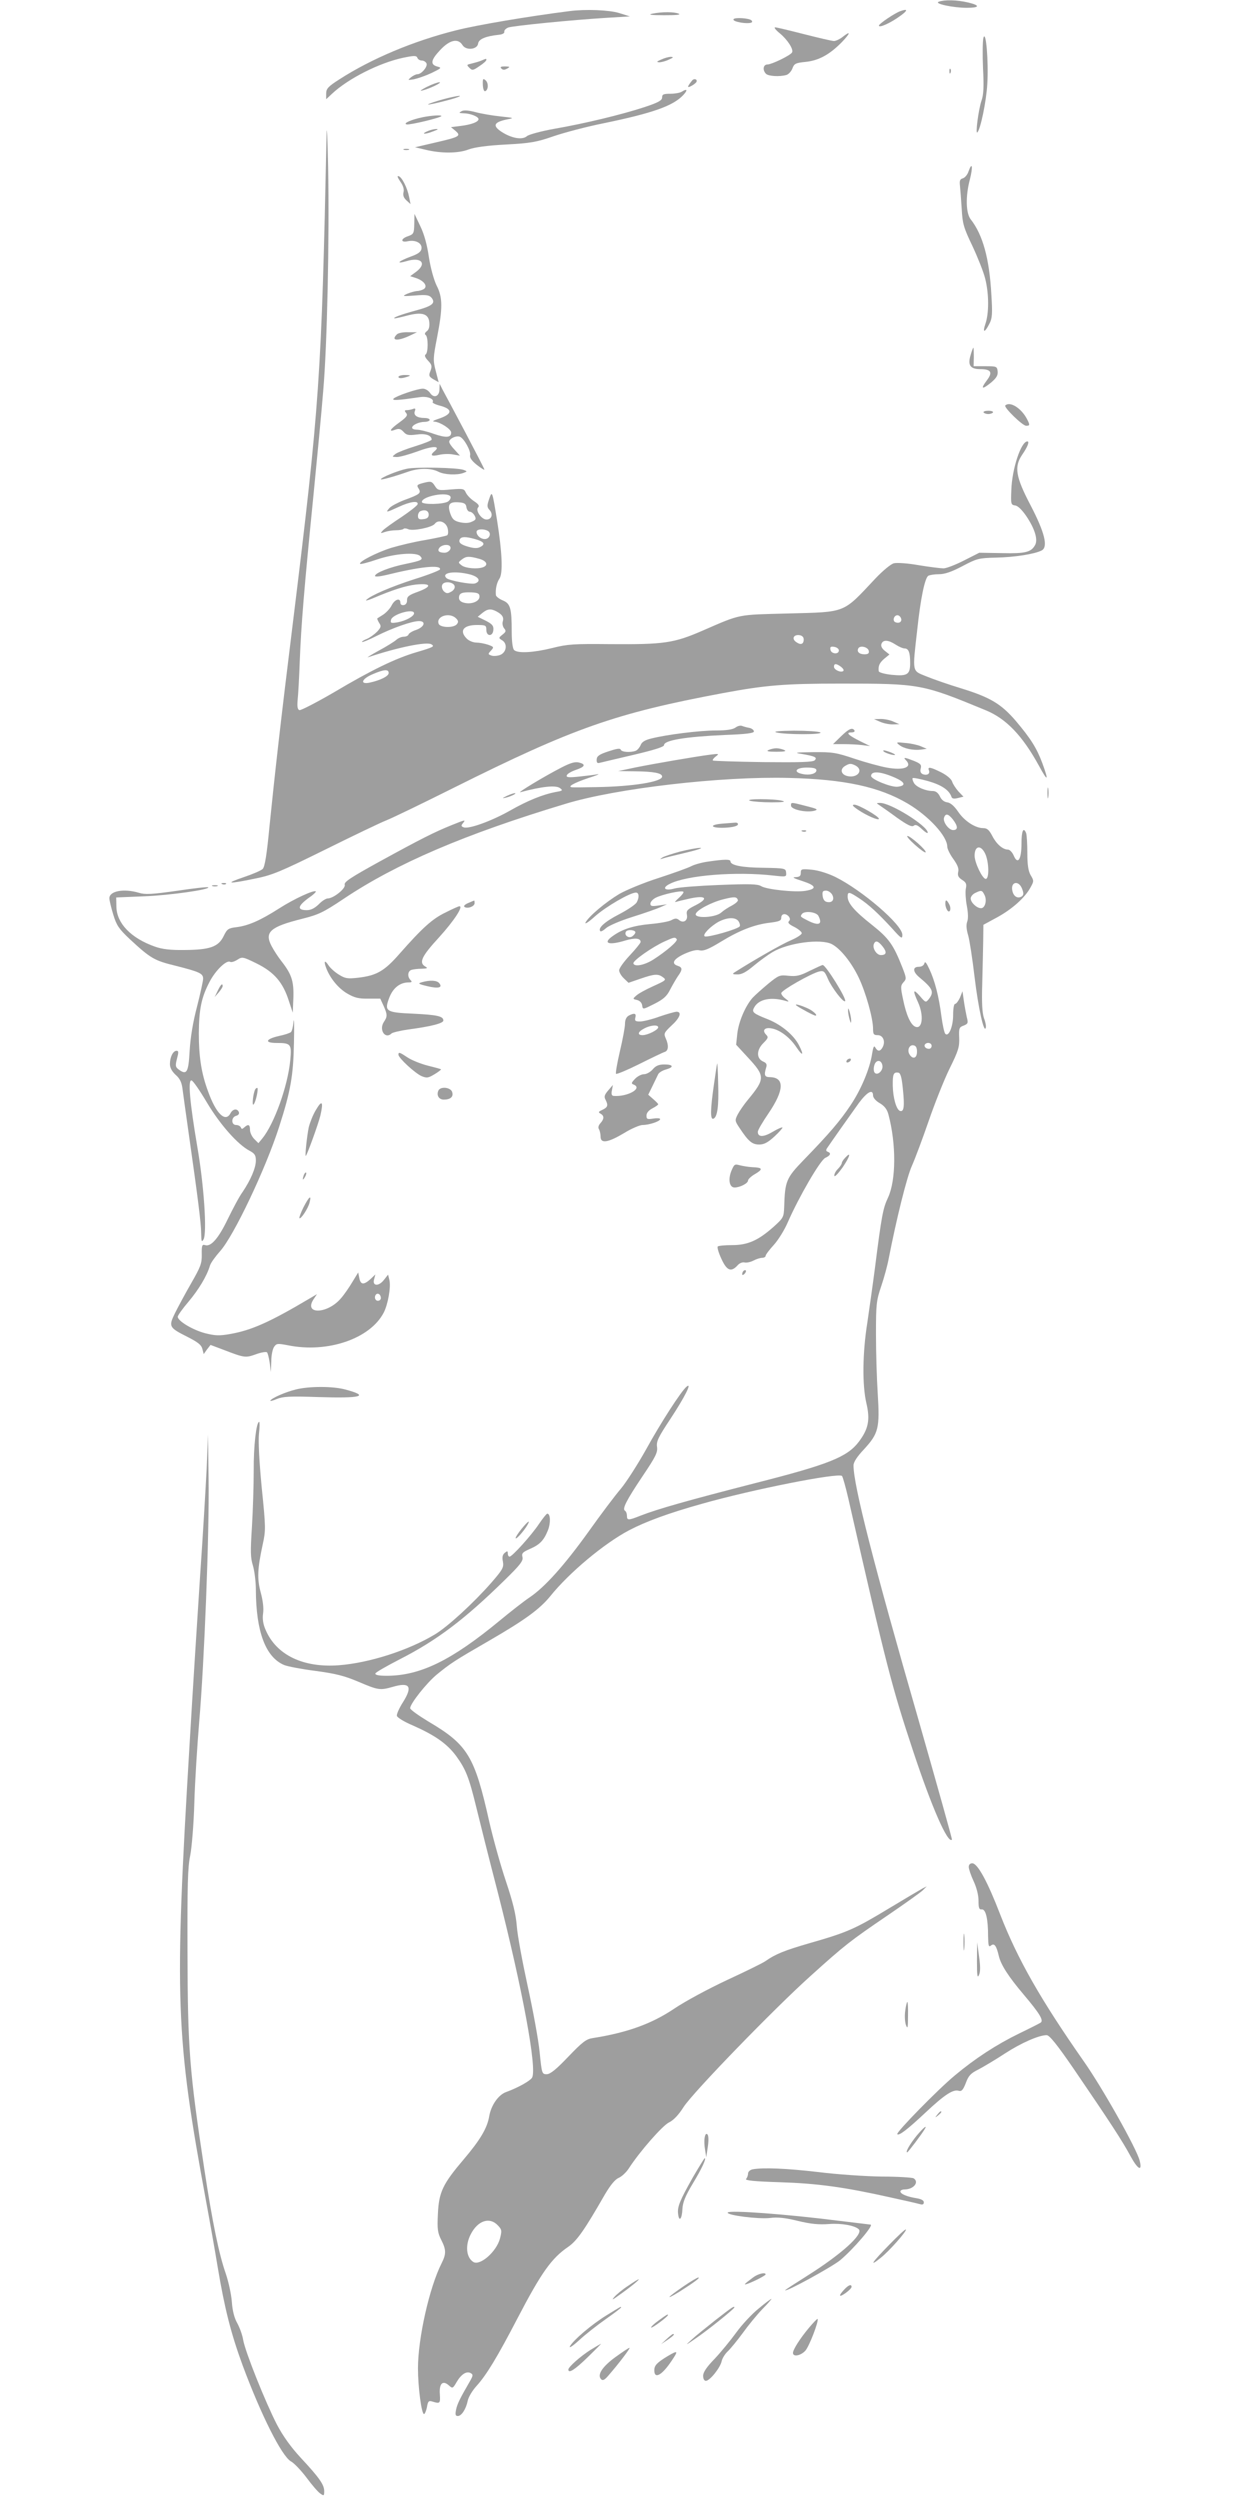 <?xml version="1.0" standalone="no"?>
<!DOCTYPE svg PUBLIC "-//W3C//DTD SVG 20010904//EN"
 "http://www.w3.org/TR/2001/REC-SVG-20010904/DTD/svg10.dtd">
<svg version="1.0" xmlns="http://www.w3.org/2000/svg"
 width="640pt" height="1280pt" viewBox="0 0 640 1280"
 preserveAspectRatio="xMidYMid meet">
<g transform="translate(0,1280) scale(0.1,-0.1)"
fill="#9e9e9e" stroke="none">
<path d="M4806 12791 c-25 -10 75 -31 144 -31 66 0 70 12 8 27 -59 14 -123 15
-152 4z"/>
<path d="M2915 12743 c-206 -26 -473 -71 -579 -98 -220 -55 -435 -146 -598
-251 -58 -37 -68 -48 -68 -73 l0 -29 30 28 c83 78 242 158 363 184 58 12 69
12 74 0 3 -8 13 -14 23 -14 10 0 20 -7 24 -15 6 -17 -26 -55 -47 -55 -7 0 -22
-7 -33 -16 -18 -15 -17 -15 15 -10 19 4 60 18 90 32 51 25 54 27 31 33 -38 10
-35 33 13 84 49 53 92 63 115 26 18 -29 76 -23 80 8 3 23 39 38 107 45 18 2
29 8 27 16 -1 7 8 16 20 21 25 9 326 39 508 50 l115 7 -54 17 c-51 16 -172 21
-256 10z"/>
<path d="M4610 12743 c-29 -10 -110 -65 -110 -74 0 -14 61 14 110 50 39 28 39
38 0 24z"/>
<path d="M3340 12730 c-25 -5 -7 -8 60 -8 61 0 88 2 75 8 -24 10 -86 10 -135
0z"/>
<path d="M3756 12702 c-4 -7 11 -13 39 -18 43 -6 66 -1 52 12 -11 11 -84 16
-91 6z"/>
<path d="M3993 12629 c39 -32 72 -83 62 -98 -9 -15 -104 -61 -125 -61 -23 0
-27 -29 -8 -48 12 -12 68 -16 104 -6 11 3 25 18 31 33 9 25 16 29 67 34 68 7
123 37 186 101 46 48 47 61 3 26 -14 -11 -34 -20 -43 -20 -10 0 -78 16 -153
35 -74 19 -141 35 -148 35 -8 0 3 -14 24 -31z"/>
<path d="M5035 12606 c-4 -16 -5 -86 -2 -155 5 -95 3 -137 -8 -167 -15 -45
-32 -173 -21 -162 16 15 46 159 51 248 7 116 -7 281 -20 236z"/>
<path d="M3385 12495 c-23 -10 -25 -13 -10 -14 11 0 34 6 50 14 23 10 25 13
10 14 -11 0 -33 -6 -50 -14z"/>
<path d="M2465 12490 c-11 -5 -33 -11 -49 -15 -27 -6 -28 -7 -13 -22 15 -15
19 -14 51 8 20 13 36 27 36 32 0 8 1 8 -25 -3z"/>
<path d="M2567 12449 c8 -8 16 -8 30 0 16 9 14 10 -11 11 -22 0 -27 -3 -19
-11z"/>
<path d="M4861 12434 c0 -11 3 -14 6 -6 3 7 2 16 -1 19 -3 4 -6 -2 -5 -13z"/>
<path d="M2472 12366 c1 -21 6 -35 12 -33 17 6 18 43 2 56 -13 11 -15 8 -14
-23z"/>
<path d="M3543 12387 c-25 -31 -26 -39 -5 -28 12 6 23 15 27 20 9 15 -12 22
-22 8z"/>
<path d="M2185 12355 c-27 -14 -39 -22 -25 -19 38 9 107 42 90 43 -8 0 -37
-10 -65 -24z"/>
<path d="M3490 12330 c-8 -5 -34 -10 -57 -10 -36 0 -43 -3 -43 -19 0 -15 -19
-26 -92 -50 -113 -37 -301 -83 -463 -111 -66 -12 -128 -29 -137 -37 -24 -21
-79 -11 -130 22 -47 31 -40 49 25 63 42 8 42 8 -31 16 -40 4 -98 14 -128 22
-38 10 -61 11 -72 4 -14 -8 -12 -9 10 -10 35 0 78 -17 78 -30 0 -14 -35 -28
-93 -35 l-48 -6 23 -19 c30 -26 22 -31 -104 -60 l-103 -24 55 -13 c78 -19 167
-19 220 2 30 11 94 20 190 25 127 7 157 12 246 43 56 19 170 49 255 66 252 52
356 89 408 145 24 26 19 34 -9 16z"/>
<path d="M2315 12303 c-52 -11 -127 -35 -123 -38 2 -2 44 7 93 20 75 19 97 33
30 18z"/>
<path d="M1672 12110 c-26 -1239 -35 -1380 -172 -2495 -63 -508 -94 -787 -120
-1044 -14 -147 -24 -209 -35 -220 -8 -8 -52 -27 -97 -42 -100 -34 -81 -36 55
-8 91 18 131 35 362 149 143 71 283 138 311 149 29 11 186 87 350 169 609 304
824 380 1374 483 220 41 316 49 604 49 408 0 417 -2 744 -137 104 -43 187
-130 271 -283 46 -85 52 -81 18 12 -29 78 -60 127 -137 218 -75 87 -131 120
-280 166 -63 19 -143 47 -177 61 -74 30 -72 16 -47 236 17 161 39 268 57 279
7 4 31 8 54 8 30 0 65 12 120 41 74 39 83 42 173 44 95 2 198 18 234 37 33 18
15 92 -58 232 -76 145 -84 196 -43 257 29 42 39 69 27 69 -32 0 -79 -141 -82
-250 -3 -71 -2 -75 20 -78 14 -2 35 -23 57 -55 43 -64 60 -119 45 -147 -20
-37 -49 -45 -170 -42 l-116 2 -79 -40 c-43 -22 -90 -40 -104 -40 -14 0 -71 7
-126 16 -55 10 -113 14 -128 10 -15 -3 -57 -38 -95 -78 -169 -180 -146 -171
-447 -179 -263 -7 -238 -1 -438 -88 -147 -64 -198 -71 -472 -69 -188 2 -219 0
-298 -20 -97 -24 -177 -28 -195 -10 -7 7 -12 43 -12 94 0 121 -7 144 -46 160
-19 8 -34 20 -35 27 -3 30 4 63 18 84 19 28 14 135 -12 299 -25 152 -25 154
-41 108 -11 -33 -11 -41 3 -56 19 -21 10 -48 -16 -48 -26 0 -58 47 -43 62 8 8
2 17 -21 32 -18 12 -36 31 -42 44 -9 20 -14 21 -76 16 -64 -6 -68 -5 -83 19
-15 23 -20 24 -56 15 -35 -9 -38 -12 -27 -29 15 -24 7 -30 -75 -60 -31 -12
-65 -30 -74 -40 -22 -25 -17 -24 48 6 58 27 102 33 96 13 -2 -7 -39 -36 -82
-65 -43 -28 -86 -59 -95 -68 -15 -16 -14 -17 9 -9 14 5 39 9 57 9 17 0 35 3
39 7 3 4 14 3 23 -1 21 -12 123 8 137 27 18 24 57 11 66 -23 4 -18 3 -32 -3
-36 -6 -3 -56 -14 -112 -24 -56 -9 -134 -28 -174 -40 -73 -23 -169 -72 -159
-82 2 -3 42 7 88 23 90 30 198 38 219 17 18 -18 9 -23 -73 -40 -80 -16 -158
-46 -158 -62 0 -5 24 -3 58 5 169 42 280 54 275 29 -1 -5 -59 -28 -130 -50
-121 -39 -226 -84 -248 -107 -5 -5 8 -2 30 7 108 46 172 66 224 72 79 8 85 -9
13 -36 -48 -17 -58 -25 -58 -43 1 -14 -6 -24 -16 -26 -11 -2 -18 3 -18 12 0
27 -29 18 -45 -14 -8 -16 -28 -37 -43 -47 -15 -9 -28 -18 -30 -19 -2 -1 2 -11
9 -23 12 -17 10 -23 -10 -45 -13 -13 -36 -30 -52 -37 -16 -6 -28 -14 -25 -16
2 -2 35 11 74 31 82 41 181 76 217 76 38 0 28 -30 -14 -45 -19 -6 -37 -17 -39
-23 -2 -7 -13 -12 -25 -12 -11 0 -28 -7 -38 -16 -10 -9 -50 -34 -91 -56 -40
-22 -64 -37 -53 -33 153 51 300 81 324 66 17 -11 12 -14 -79 -41 -105 -31
-229 -91 -419 -204 -91 -53 -171 -94 -178 -92 -10 4 -12 19 -9 53 3 27 8 118
11 203 7 178 21 354 70 845 19 193 42 433 50 535 20 230 32 775 25 1145 -3
154 -7 228 -8 165z m634 -1852 c4 -6 -1 -17 -11 -25 -22 -16 -135 -18 -135 -3
0 29 130 54 146 28z m82 -55 c2 -13 10 -23 17 -23 8 0 19 -9 25 -20 9 -17 7
-22 -14 -31 -16 -8 -37 -8 -61 -3 -30 7 -39 15 -50 46 -15 46 -4 60 45 56 28
-2 36 -8 38 -25z m-193 -38 c0 -14 -8 -21 -27 -23 -22 -3 -28 1 -28 17 0 10 6
22 13 24 23 10 42 2 42 -18z m304 -84 c18 -12 7 -41 -17 -41 -21 0 -42 18 -42
37 0 15 38 17 59 4z m-67 -41 c46 -13 55 -26 28 -40 -14 -8 -31 -8 -60 0 -41
11 -55 23 -45 40 8 13 30 13 77 0z m-129 -36 c12 -12 -6 -34 -27 -34 -29 0
-39 10 -25 27 12 13 41 18 52 7z m150 -65 c38 -10 49 -32 21 -43 -29 -11 -90
-6 -110 9 -19 15 -19 15 0 30 23 18 38 18 89 4z m-47 -80 c45 -12 59 -34 27
-46 -18 -7 -133 14 -147 27 -29 28 40 39 120 19z m-78 -61 c2 -9 -6 -22 -19
-28 -17 -10 -24 -9 -37 3 -8 9 -12 23 -8 32 8 22 60 16 64 -7z m127 -53 c0
-24 -41 -41 -79 -31 -17 4 -26 13 -26 25 0 24 15 30 65 28 33 -2 40 -6 40 -22z
m88 -76 c29 -16 38 -30 31 -52 -3 -10 0 -25 7 -34 11 -13 10 -18 -8 -32 -21
-17 -21 -18 -1 -30 28 -18 21 -63 -13 -75 -15 -5 -35 -6 -44 -2 -17 6 -17 8
-1 25 16 18 15 19 -15 30 -18 6 -45 11 -60 11 -16 0 -38 9 -49 20 -40 40 -18
70 52 70 45 0 48 -2 48 -25 0 -35 34 -35 36 0 2 21 -6 30 -39 47 l-41 20 23
19 c27 22 44 24 74 8z m-423 -9 c0 -15 -41 -38 -83 -46 -35 -6 -39 -4 -35 12
5 29 118 61 118 34z m215 -26 c12 -12 13 -19 4 -30 -16 -20 -85 -18 -93 2 -15
39 56 61 89 28z m2278 1 c7 -17 -8 -29 -28 -21 -17 6 -9 36 10 36 7 0 15 -7
18 -15z m-498 -109 c0 -25 -16 -30 -39 -13 -24 17 -12 39 17 35 14 -2 22 -10
22 -22z m470 -26 c17 -11 37 -20 46 -20 21 0 29 -20 29 -75 0 -59 -14 -68 -95
-60 -36 4 -66 12 -66 19 -3 27 4 42 28 63 l27 22 -24 19 c-15 12 -21 25 -17
35 8 23 35 21 72 -3z m-290 -30 c0 -22 -39 -19 -43 3 -3 15 1 18 20 15 12 -2
23 -10 23 -18z m153 -2 c3 -13 -3 -18 -22 -18 -27 0 -41 14 -31 31 10 16 49 6
53 -13z m-142 -82 c10 -8 16 -17 12 -21 -11 -11 -48 5 -48 21 0 18 11 18 36 0z
m-2316 -32 c0 -16 -42 -37 -97 -49 -52 -11 -42 19 15 43 58 25 82 27 82 6z"/>
<path d="M2165 12200 c-59 -12 -104 -32 -83 -37 16 -4 178 35 178 43 0 6 -50
3 -95 -6z"/>
<path d="M2193 12130 c-35 -14 -27 -20 10 -8 17 6 34 13 36 14 8 7 -24 3 -46
-6z"/>
<path d="M2068 12033 c6 -2 18 -2 25 0 6 3 1 5 -13 5 -14 0 -19 -2 -12 -5z"/>
<path d="M4959 11923 c-5 -17 -19 -33 -29 -36 -15 -4 -18 -12 -15 -38 2 -19 6
-72 9 -119 4 -76 10 -96 55 -190 27 -58 57 -133 65 -166 20 -78 20 -179 1
-233 -16 -47 -3 -46 21 2 14 26 16 51 10 145 -10 188 -44 310 -106 389 -25 32
-27 119 -4 205 16 64 12 93 -7 41z"/>
<path d="M2049 11871 c15 -21 21 -40 17 -55 -4 -16 1 -29 15 -42 l21 -19 -7
35 c-9 48 -37 103 -54 108 -9 3 -6 -6 8 -27z"/>
<path d="M2121 11653 c-1 -47 -3 -52 -31 -62 -40 -13 -40 -35 -1 -26 39 8 73
-10 69 -38 -2 -16 -17 -27 -53 -40 -65 -24 -83 -41 -23 -24 75 23 106 -12 48
-55 l-30 -22 31 -10 c41 -14 60 -42 39 -56 -8 -5 -24 -10 -35 -10 -11 -1 -33
-7 -50 -14 -28 -13 -25 -14 40 -9 57 5 73 2 84 -11 23 -28 5 -43 -81 -66 -74
-20 -125 -39 -106 -40 4 0 32 6 62 14 76 20 110 10 114 -34 2 -23 -2 -38 -13
-46 -10 -8 -12 -14 -6 -19 14 -8 14 -92 0 -100 -7 -5 -2 -16 12 -31 20 -21 22
-29 13 -53 -10 -24 -8 -29 15 -43 l27 -15 -15 58 c-14 54 -14 65 7 172 29 150
29 205 -3 266 -14 30 -30 87 -39 144 -9 63 -24 118 -44 159 l-30 63 -1 -52z"/>
<path d="M2032 11088 c-32 -32 2 -36 63 -8 l40 19 -45 0 c-26 1 -51 -4 -58
-11z"/>
<path d="M4969 10980 c-15 -50 -1 -70 50 -70 55 0 65 -16 34 -57 -34 -45 -26
-50 21 -12 28 24 36 37 34 58 -3 25 -6 26 -63 26 l-60 0 1 48 c0 26 -1 47 -2
47 -2 0 -9 -18 -15 -40z"/>
<path d="M2040 10870 c0 -6 11 -8 28 -4 39 10 40 14 4 14 -18 0 -32 -5 -32
-10z"/>
<path d="M2250 10807 c0 -37 -29 -48 -48 -19 -8 12 -24 22 -37 22 -28 0 -136
-37 -150 -51 -10 -11 20 -9 138 8 36 5 72 -10 62 -26 -2 -4 16 -13 41 -19 65
-18 60 -44 -16 -68 -23 -8 -28 -12 -15 -13 29 -2 85 -38 85 -56 0 -26 -26 -28
-90 -6 -33 12 -71 21 -85 21 -14 0 -25 4 -25 10 0 14 35 30 64 30 14 0 26 5
26 10 0 6 -12 10 -27 10 -38 0 -57 14 -49 35 5 13 2 16 -10 11 -8 -3 -23 -6
-31 -6 -12 0 -13 -3 -4 -14 10 -12 4 -21 -33 -48 -50 -36 -59 -52 -22 -38 19
7 28 4 42 -11 15 -17 26 -19 66 -14 47 7 78 -4 78 -26 0 -4 -37 -19 -82 -33
-46 -14 -92 -32 -103 -40 -19 -15 -19 -15 7 -16 15 0 62 13 106 29 77 29 121
29 87 1 -25 -21 -17 -28 23 -19 20 5 53 6 72 2 l35 -6 -27 30 c-16 16 -28 34
-28 41 0 16 35 33 54 26 22 -8 58 -74 53 -95 -3 -12 8 -28 34 -49 22 -17 39
-28 39 -24 0 4 -45 90 -99 193 -54 102 -106 200 -115 216 l-15 30 -1 -28z"/>
<path d="M5147 10724 c-9 -9 88 -104 107 -104 19 0 20 4 5 33 -29 57 -88 94
-112 71z"/>
<path d="M5036 10688 c3 -4 14 -8 24 -8 10 0 21 4 24 8 3 5 -8 9 -24 9 -16 0
-27 -4 -24 -9z"/>
<path d="M2083 10400 c-45 -9 -133 -45 -133 -54 0 -5 69 14 140 39 54 19 117
19 154 0 30 -16 98 -19 130 -6 19 7 19 8 0 15 -30 12 -245 16 -291 6z"/>
<path d="M4505 9105 c17 -8 46 -14 65 -14 l35 1 -30 13 c-16 8 -46 14 -65 14
l-35 -1 30 -13z"/>
<path d="M3766 9075 c-14 -10 -45 -15 -100 -15 -85 0 -251 -21 -331 -41 -33
-8 -49 -18 -55 -34 -5 -12 -16 -25 -25 -29 -27 -10 -73 -7 -77 6 -3 8 -21 5
-63 -9 -46 -15 -59 -24 -60 -41 -1 -16 3 -21 14 -18 9 2 87 21 174 41 106 25
157 41 157 50 0 25 110 43 313 52 106 4 147 9 147 18 0 7 -10 15 -22 18 -13 2
-30 7 -38 10 -8 4 -24 0 -34 -8z"/>
<path d="M4305 9029 l-40 -39 55 0 c30 0 73 -2 95 -5 l40 -5 -49 24 c-62 31
-78 46 -47 46 12 0 19 4 16 10 -11 17 -29 9 -70 -31z"/>
<path d="M3975 9050 c46 -12 243 -12 225 0 -8 5 -69 9 -135 9 -77 -1 -109 -4
-90 -9z"/>
<path d="M4604 8986 c23 -19 72 -29 112 -24 l29 4 -30 13 c-16 7 -52 15 -80
17 -46 5 -49 4 -31 -10z"/>
<path d="M3935 8960 c-14 -6 -2 -9 40 -9 42 0 54 3 40 9 -11 5 -29 9 -40 9
-11 0 -29 -4 -40 -9z"/>
<path d="M4525 8952 c6 -5 24 -12 40 -16 34 -7 15 7 -25 19 -16 5 -22 4 -15
-3z"/>
<path d="M4104 8940 c70 -12 82 -18 67 -33 -9 -9 -77 -11 -264 -9 -138 2 -254
6 -257 8 -3 3 4 13 15 21 19 14 16 15 -30 9 -77 -10 -280 -45 -380 -65 l-90
-19 81 -1 c101 -1 144 -9 144 -27 0 -27 -151 -51 -335 -54 -60 -1 -117 -2
-125 -1 -28 2 7 22 81 47 41 13 63 22 49 20 -14 -3 -56 -8 -94 -12 -55 -6 -68
-4 -64 6 2 8 23 20 46 28 48 16 53 29 16 38 -20 5 -43 -2 -88 -25 -88 -45
-235 -134 -211 -127 108 29 180 37 202 21 16 -12 14 -14 -22 -20 -64 -12 -144
-44 -235 -96 -94 -53 -210 -95 -236 -85 -13 5 -14 9 -4 21 16 20 14 19 -61
-11 -86 -35 -152 -68 -367 -186 -147 -81 -182 -104 -177 -118 6 -19 -58 -70
-87 -70 -9 0 -30 -13 -46 -30 -21 -20 -40 -30 -61 -30 -55 0 -47 24 24 73 14
11 24 21 22 23 -9 9 -111 -38 -186 -86 -97 -62 -158 -89 -219 -97 -43 -5 -49
-9 -67 -46 -27 -55 -70 -70 -200 -71 -72 -1 -114 4 -151 17 -123 43 -197 120
-198 205 l-1 47 145 6 c131 5 338 35 326 46 -2 3 -75 -5 -161 -18 -127 -18
-163 -20 -194 -10 -78 23 -151 9 -151 -28 0 -11 9 -48 20 -84 17 -56 29 -73
84 -125 107 -99 125 -110 236 -137 122 -31 140 -39 140 -66 0 -11 -14 -75 -31
-142 -21 -79 -34 -159 -38 -227 -6 -112 -15 -126 -56 -96 -17 13 -18 19 -9 55
9 33 9 41 -2 41 -18 0 -34 -32 -34 -68 0 -19 10 -37 29 -55 21 -18 31 -38 35
-69 3 -24 17 -124 31 -223 48 -337 65 -470 65 -520 1 -42 2 -47 12 -31 19 33
2 281 -32 476 -38 224 -49 345 -29 338 8 -2 43 -53 79 -114 67 -112 157 -214
218 -246 26 -14 32 -23 32 -50 0 -38 -27 -100 -68 -161 -17 -23 -50 -86 -76
-139 -47 -98 -86 -143 -116 -133 -15 5 -18 -2 -17 -47 1 -47 -6 -64 -54 -148
-30 -52 -67 -121 -83 -153 -34 -70 -31 -74 66 -123 51 -26 69 -40 74 -60 l7
-27 17 24 18 23 69 -26 c104 -40 110 -41 163 -22 27 10 53 14 57 10 4 -4 10
-28 14 -54 l6 -47 2 56 c0 30 7 64 15 74 12 17 18 17 71 7 203 -41 421 34 490
168 21 41 37 129 29 165 l-7 29 -22 -28 c-28 -35 -61 -30 -49 6 l6 23 -23 -22
c-36 -33 -52 -32 -59 2 l-6 30 -30 -49 c-16 -27 -42 -65 -59 -84 -68 -80 -191
-84 -140 -5 l18 27 -39 -23 c-204 -121 -297 -162 -405 -181 -56 -10 -77 -9
-129 4 -64 17 -139 62 -140 84 0 7 25 42 55 77 52 62 94 131 110 185 4 14 28
47 52 74 70 78 233 421 302 636 59 183 73 263 76 430 2 85 1 135 -2 110 -2
-25 -8 -49 -13 -54 -5 -5 -32 -14 -61 -20 -70 -16 -77 -36 -12 -36 73 0 77 -6
69 -90 -13 -132 -82 -324 -143 -399 l-20 -24 -21 21 c-12 12 -22 33 -22 47 0
28 -9 31 -29 13 -11 -10 -14 -10 -18 0 -3 6 -13 12 -24 12 -26 0 -26 40 0 47
12 3 17 11 14 19 -8 20 -31 17 -43 -6 -26 -49 -74 -2 -115 113 -34 91 -47 177
-47 297 1 123 13 183 55 263 31 60 88 114 106 102 6 -3 22 2 36 11 25 16 28
16 101 -20 88 -44 133 -96 163 -191 l20 -60 2 50 c6 108 -4 142 -61 215 -15
19 -38 54 -50 77 -37 71 -6 98 158 139 83 21 107 32 213 103 269 180 619 330
1133 485 261 80 800 142 1145 133 284 -7 462 -45 608 -131 108 -64 203 -167
203 -221 0 -11 14 -40 31 -63 22 -31 29 -49 25 -66 -4 -18 0 -28 20 -41 21
-13 24 -22 19 -45 -3 -16 -1 -55 5 -87 7 -37 8 -67 2 -82 -6 -17 -4 -40 5 -70
7 -24 22 -121 33 -215 19 -158 48 -288 57 -259 3 7 -1 30 -9 50 -9 27 -12 79
-9 173 2 74 4 173 5 220 l1 85 70 38 c77 42 143 101 171 153 18 32 18 35 1 63
-12 21 -17 52 -17 114 0 47 -3 92 -6 101 -14 35 -24 12 -24 -53 0 -82 -19
-111 -40 -61 -7 16 -20 30 -29 30 -27 0 -60 29 -81 71 -16 30 -26 39 -46 39
-41 0 -97 37 -129 85 -20 29 -39 45 -55 47 -16 2 -30 13 -38 31 -9 18 -21 27
-36 27 -38 0 -86 21 -97 42 -6 11 -9 22 -6 24 2 3 38 -4 78 -15 70 -20 109
-46 121 -82 3 -8 13 -10 32 -5 l29 7 -26 27 c-13 15 -28 37 -32 50 -4 13 -26
32 -55 47 -56 28 -72 31 -64 11 7 -18 -9 -28 -31 -20 -11 5 -15 14 -11 29 5
19 0 25 -34 39 -48 19 -58 20 -42 4 36 -36 -11 -54 -98 -38 -33 6 -107 26
-164 45 -95 32 -114 35 -213 34 -91 -1 -100 -3 -59 -9z m277 -60 c41 -23 11
-64 -40 -54 -35 7 -43 36 -13 53 22 13 29 13 53 1z m-201 -24 c0 -17 -34 -27
-71 -19 -50 10 -35 33 21 33 36 0 50 -4 50 -14z m403 -38 c52 -23 57 -41 13
-46 -33 -4 -136 38 -136 55 0 27 48 24 123 -9z m296 -214 c26 -34 27 -54 1
-54 -23 0 -55 44 -46 65 8 22 22 18 45 -11z m167 -179 c18 -44 19 -125 1 -125
-17 0 -57 83 -57 119 0 53 34 57 56 6z m188 -178 c8 -21 7 -30 -3 -37 -20 -12
-40 -1 -47 26 -13 50 33 60 50 11z m-194 -28 c15 -27 4 -69 -17 -69 -22 0 -53
29 -53 50 0 9 10 22 23 28 31 15 35 15 47 -9z m-3090 -2065 c0 -8 -7 -14 -15
-14 -15 0 -21 21 -9 33 10 9 24 -2 24 -19z"/>
<path d="M5363 8740 c0 -25 2 -35 4 -22 2 12 2 32 0 45 -2 12 -4 2 -4 -23z"/>
<path d="M2595 8725 c-25 -12 -26 -14 -5 -9 28 7 60 23 45 23 -5 0 -23 -6 -40
-14z"/>
<path d="M3840 8700 c14 -4 63 -8 110 -8 59 0 76 3 55 8 -41 11 -198 11 -165
0z"/>
<path d="M4050 8675 c0 -20 78 -37 120 -26 21 6 14 10 -42 24 -81 21 -78 20
-78 2z"/>
<path d="M4503 8677 c10 -7 51 -35 90 -64 54 -38 75 -48 85 -41 9 8 20 4 42
-17 17 -16 30 -24 30 -18 0 34 -192 154 -245 152 -19 0 -19 -1 -2 -12z"/>
<path d="M4393 8654 c46 -31 107 -57 107 -46 0 12 -104 72 -125 72 -15 0 -10
-7 18 -26z"/>
<path d="M3698 8583 c-72 -6 -59 -24 14 -21 38 2 63 8 66 16 2 7 -4 11 -15 10
-10 -1 -39 -3 -65 -5z"/>
<path d="M4108 8543 c7 -3 16 -2 19 1 4 3 -2 6 -13 5 -11 0 -14 -3 -6 -6z"/>
<path d="M4684 8475 c28 -25 52 -42 55 -39 8 8 -78 84 -93 84 -6 -1 11 -21 38
-45z"/>
<path d="M3482 8440 c-40 -11 -80 -24 -90 -30 -15 -10 -15 -11 3 -5 11 4 65
17 120 30 55 13 87 24 70 24 -16 0 -63 -9 -103 -19z"/>
<path d="M3628 8389 c-32 -4 -71 -15 -87 -23 -16 -9 -92 -36 -168 -61 -76 -24
-167 -62 -202 -82 -70 -42 -155 -113 -173 -146 -6 -12 16 2 48 31 56 50 180
122 210 122 16 0 18 -24 4 -50 -6 -11 -46 -38 -90 -61 -74 -38 -111 -72 -96
-87 3 -3 16 4 29 16 13 12 73 38 134 57 61 19 126 42 144 50 l34 15 -42 -6
c-35 -5 -43 -4 -43 9 0 9 12 23 28 31 34 17 133 39 141 30 3 -3 -7 -17 -24
-32 -16 -14 -23 -23 -15 -20 9 3 42 11 74 18 81 17 95 0 29 -34 -44 -22 -50
-28 -46 -50 6 -30 -19 -45 -41 -26 -11 9 -20 9 -38 -1 -12 -7 -61 -16 -108
-20 -87 -8 -143 -26 -192 -61 -55 -38 -22 -50 65 -23 48 14 77 12 77 -8 0 -5
-25 -36 -55 -68 -30 -32 -55 -66 -55 -77 0 -10 11 -29 24 -41 l24 -23 61 21
c72 25 91 26 116 7 18 -13 14 -16 -50 -45 -38 -17 -78 -39 -88 -49 -18 -16
-18 -17 5 -22 14 -4 24 -14 26 -28 3 -22 4 -21 62 8 47 24 64 39 81 73 12 23
30 54 40 69 24 33 24 45 -1 53 -35 11 -22 35 34 61 36 16 63 23 79 18 20 -4
45 6 109 45 95 58 172 88 252 97 46 6 56 10 56 25 0 22 23 25 39 6 7 -10 7
-17 0 -24 -7 -7 1 -16 28 -29 21 -11 38 -25 38 -32 0 -7 -25 -23 -55 -36 -44
-18 -191 -102 -290 -165 -12 -8 -8 -10 15 -10 22 -1 46 12 85 45 30 25 73 56
95 69 80 48 247 70 304 41 44 -23 100 -93 137 -170 37 -77 74 -210 74 -263 0
-28 3 -33 24 -33 27 0 41 -32 25 -62 -12 -22 -25 -23 -37 -2 -7 13 -11 5 -17
-32 -11 -74 -56 -183 -111 -264 -52 -78 -106 -142 -240 -280 -89 -92 -95 -108
-99 -240 -2 -52 -4 -56 -55 -102 -78 -69 -131 -93 -212 -93 -36 0 -69 -3 -73
-7 -4 -4 4 -32 18 -62 28 -62 50 -71 83 -35 10 12 26 18 37 15 10 -2 30 2 45
10 15 8 35 14 45 14 9 0 17 5 17 10 0 6 19 31 41 55 23 25 56 78 73 118 56
128 166 318 192 329 26 12 31 24 12 31 -9 3 -10 9 -3 19 20 30 121 173 162
230 43 58 73 74 73 39 0 -11 14 -28 34 -39 25 -15 38 -32 45 -59 40 -151 39
-335 -2 -424 -26 -55 -33 -91 -67 -359 -11 -85 -29 -211 -39 -280 -25 -156
-27 -321 -5 -415 20 -85 10 -132 -39 -197 -59 -78 -154 -116 -532 -212 -343
-88 -498 -132 -585 -166 -63 -25 -70 -25 -70 -1 0 11 -4 22 -10 26 -15 9 5 50
90 177 68 101 78 122 74 150 -4 28 6 49 69 144 73 111 113 190 82 164 -27 -22
-133 -186 -207 -321 -42 -75 -100 -166 -129 -201 -30 -35 -103 -132 -162 -215
-126 -176 -227 -289 -306 -342 -31 -21 -100 -75 -153 -119 -246 -203 -405
-281 -576 -282 -44 0 -62 4 -60 12 2 6 58 38 124 72 192 98 333 205 537 405
81 79 97 100 92 119 -5 19 1 25 37 41 51 22 72 43 93 95 15 36 14 86 -3 86 -4
0 -23 -24 -42 -52 -40 -60 -138 -168 -151 -168 -5 0 -9 7 -9 16 0 14 -3 14
-16 3 -11 -9 -14 -22 -9 -45 5 -29 -1 -40 -59 -107 -91 -104 -224 -226 -289
-265 -136 -82 -336 -146 -491 -158 -183 -14 -321 52 -376 181 -13 29 -17 56
-13 84 4 26 -1 67 -12 107 -19 71 -17 121 10 246 16 73 16 86 -5 292 -13 136
-18 238 -14 276 4 33 4 60 1 60 -15 0 -29 -127 -28 -249 0 -75 -4 -204 -9
-287 -8 -126 -8 -159 5 -200 8 -27 15 -83 15 -124 1 -215 50 -345 145 -385 17
-7 89 -21 160 -30 104 -14 148 -25 221 -56 101 -43 110 -44 174 -26 88 26 104
3 54 -77 -20 -31 -34 -63 -32 -71 2 -9 38 -31 81 -49 113 -50 175 -93 222
-156 50 -69 66 -109 104 -265 16 -66 65 -262 110 -435 126 -494 202 -904 175
-948 -11 -17 -72 -51 -132 -73 -40 -14 -77 -67 -87 -123 -10 -62 -47 -123
-130 -221 -108 -127 -128 -168 -133 -281 -4 -78 -1 -96 17 -132 26 -51 26 -72
2 -120 -62 -122 -121 -383 -121 -538 0 -95 18 -234 31 -234 4 0 11 16 15 35 5
31 9 35 28 29 39 -12 41 -10 38 38 -4 55 15 73 47 44 18 -16 20 -15 39 18 24
41 52 58 73 45 12 -7 11 -13 -5 -41 -51 -88 -65 -116 -71 -146 -5 -25 -3 -32
9 -32 19 0 42 35 51 79 4 19 24 52 45 75 50 55 106 147 210 347 122 234 174
307 259 365 46 32 84 87 189 270 28 47 51 75 69 83 15 6 39 28 52 48 56 87
173 220 206 236 23 11 49 38 75 79 47 74 467 507 650 671 176 159 205 181 390
307 91 62 174 121 185 132 l20 20 -20 -10 c-11 -6 -91 -53 -177 -105 -172
-104 -211 -121 -403 -176 -128 -37 -175 -56 -226 -92 -14 -10 -102 -53 -197
-97 -96 -45 -215 -109 -271 -147 -115 -77 -239 -122 -416 -150 -34 -5 -53 -20
-126 -96 -62 -65 -92 -89 -110 -89 -24 0 -25 3 -36 113 -6 62 -34 214 -61 337
-27 124 -53 263 -56 309 -5 62 -20 122 -56 230 -27 80 -65 217 -85 304 -75
336 -110 394 -312 513 -51 31 -93 61 -93 68 0 23 84 129 136 172 71 58 92 72
269 174 183 106 258 161 312 227 98 122 277 271 404 338 86 45 203 88 371 135
260 74 701 161 719 143 4 -4 19 -57 33 -118 194 -853 221 -958 331 -1290 95
-287 178 -477 199 -454 2 2 -75 276 -170 609 -231 802 -334 1205 -334 1307 0
17 18 45 55 84 73 80 80 107 69 284 -5 77 -9 214 -9 305 0 153 2 171 27 245
15 44 32 107 38 140 40 205 93 419 119 476 16 36 55 140 86 230 31 90 79 211
107 268 45 91 51 111 49 158 -2 48 0 54 23 62 22 9 24 13 16 43 -4 18 -11 55
-15 83 l-7 50 -13 -33 c-8 -17 -19 -32 -25 -32 -6 0 -10 -24 -10 -58 0 -58
-23 -113 -40 -95 -5 4 -14 45 -20 90 -13 102 -34 183 -62 242 -15 32 -22 41
-25 29 -3 -11 -14 -18 -29 -18 -32 0 -31 -25 2 -53 71 -59 78 -76 49 -113 -15
-18 -16 -18 -45 16 -35 40 -38 30 -10 -31 31 -68 23 -140 -13 -126 -24 9 -47
60 -63 139 -14 65 -13 72 2 89 16 17 15 22 -6 76 -46 117 -69 149 -156 218
-90 71 -124 111 -124 144 0 27 7 26 57 -7 51 -33 100 -79 171 -156 47 -53 52
-55 52 -32 0 51 -206 228 -343 296 -37 18 -87 34 -120 37 -53 5 -57 4 -57 -16
0 -16 -6 -21 -27 -22 -20 0 -9 -6 35 -20 71 -23 77 -40 16 -50 -52 -9 -201 7
-227 24 -18 11 -58 12 -214 6 -105 -4 -208 -12 -229 -18 -50 -14 -67 2 -26 23
86 45 342 65 533 43 64 -7 66 -7 64 15 -2 22 -5 23 -116 25 -112 1 -169 13
-169 33 0 11 -30 11 -112 -1z m633 -170 c13 -25 0 -43 -27 -37 -12 2 -20 13
-22 31 -3 22 1 27 17 27 11 0 25 -9 32 -21z m-483 -27 c2 -6 -12 -18 -30 -28
-18 -9 -43 -25 -55 -36 -28 -26 -135 -32 -131 -8 4 20 81 61 143 76 56 14 67
13 73 -4z m412 -81 c23 -44 3 -53 -53 -25 -41 21 -40 21 -32 33 11 19 73 13
85 -8z m-410 -26 c6 -8 10 -20 8 -27 -5 -14 -166 -60 -180 -52 -13 8 30 52 72
75 43 22 83 24 100 4z m-527 -60 c-1 -5 -8 -14 -17 -20 -18 -11 -42 7 -31 25
8 13 51 9 48 -5z m212 -34 c6 -10 -53 -61 -120 -104 -44 -28 -96 -39 -102 -20
-5 13 96 84 160 113 48 22 54 23 62 11z m1054 -37 c23 -29 20 -44 -9 -44 -22
0 -44 35 -36 56 8 21 22 17 45 -12z m251 -509 c0 -8 -6 -15 -14 -15 -17 0 -28
14 -19 24 12 12 33 6 33 -9z m-75 -30 c0 -33 -21 -41 -38 -14 -14 22 -1 51 20
47 13 -2 18 -13 18 -33z m-177 -71 c4 -25 -24 -52 -39 -37 -6 6 -7 22 -3 37 8
32 37 32 42 0z m105 -123 c9 -87 5 -115 -15 -109 -19 7 -36 68 -37 129 -1 60
4 71 29 67 11 -3 17 -24 23 -87z m-2074 -5815 c21 -22 21 -27 11 -67 -18 -68
-103 -142 -137 -120 -36 23 -42 85 -13 141 36 71 97 91 139 46z"/>
<path d="M1138 8273 c7 -3 16 -2 19 1 4 3 -2 6 -13 5 -11 0 -14 -3 -6 -6z"/>
<path d="M1088 8263 c6 -2 18 -2 25 0 6 3 1 5 -13 5 -14 0 -19 -2 -12 -5z"/>
<path d="M2396 8176 c-18 -8 -24 -16 -17 -20 16 -10 51 3 51 20 0 8 -1 14 -2
13 -2 0 -16 -6 -32 -13z"/>
<path d="M4840 8173 c0 -10 4 -24 9 -32 13 -21 24 5 11 29 -13 25 -20 26 -20
3z"/>
<path d="M2281 8128 c-67 -32 -118 -78 -236 -212 -77 -88 -117 -111 -212 -122
-54 -6 -66 -4 -98 16 -20 12 -43 33 -52 46 -20 31 -27 25 -13 -12 20 -53 63
-105 108 -131 36 -21 58 -27 107 -26 l62 0 17 -37 c20 -45 20 -55 1 -83 -26
-41 8 -90 40 -58 6 5 44 14 85 20 121 16 180 32 180 46 0 22 -31 29 -154 35
-141 6 -150 12 -122 84 19 48 54 76 98 76 17 0 19 3 10 12 -17 17 -15 45 4 52
9 3 32 6 52 6 30 1 34 3 20 11 -35 20 -20 52 71 151 77 85 125 159 103 158 -4
0 -36 -14 -71 -32z"/>
<path d="M4145 7829 c-49 -25 -68 -29 -108 -25 -45 5 -50 3 -104 -41 -31 -26
-67 -58 -80 -72 -37 -42 -71 -122 -78 -183 l-6 -57 60 -65 c89 -96 89 -109 1
-216 -21 -25 -44 -59 -53 -76 -15 -30 -15 -33 10 -70 45 -68 64 -84 100 -84
25 0 44 10 78 41 25 23 43 44 41 46 -2 3 -25 -7 -50 -22 -47 -28 -76 -28 -76
0 0 9 25 51 55 95 80 118 83 183 8 185 -29 0 -32 10 -20 50 5 15 1 23 -16 30
-35 16 -34 59 1 94 26 26 27 31 14 44 -22 23 -5 39 31 31 42 -8 92 -47 124
-95 33 -49 41 -44 14 9 -27 53 -90 105 -159 133 -76 30 -84 37 -71 60 23 44
88 57 166 33 14 -4 13 -1 -4 12 -13 9 -23 22 -23 29 0 14 151 100 194 111 23
5 28 2 45 -38 19 -44 79 -123 88 -114 10 10 -100 187 -115 185 -4 0 -34 -14
-67 -30z"/>
<path d="M2160 7771 c-22 -6 -19 -9 27 -20 57 -14 81 -8 62 15 -12 15 -47 17
-89 5z"/>
<path d="M1115 7728 l-16 -33 21 24 c11 13 20 27 20 32 0 18 -10 8 -25 -23z"/>
<path d="M4080 7650 c20 -14 87 -50 95 -50 13 0 -8 21 -33 34 -39 19 -82 31
-62 16z"/>
<path d="M4342 7625 c0 -11 4 -31 8 -45 6 -20 8 -21 8 -5 0 11 -4 31 -8 45 -6
20 -8 21 -8 5z"/>
<path d="M3376 7595 c-38 -14 -83 -25 -99 -25 -24 0 -28 3 -24 20 6 22 -5 25
-34 10 -12 -7 -19 -21 -19 -42 0 -17 -12 -81 -26 -140 -14 -60 -23 -112 -20
-116 4 -3 57 19 119 50 62 31 120 59 130 62 20 6 22 34 5 71 -10 23 -8 28 30
64 44 40 55 71 25 71 -10 -1 -49 -12 -87 -25z m-6 -55 c0 -13 -54 -40 -80 -40
-28 0 -25 17 8 34 31 17 72 21 72 6z"/>
<path d="M2040 7400 c0 -17 86 -96 119 -110 27 -11 34 -9 66 10 20 12 35 24
33 25 -2 2 -32 10 -68 19 -36 9 -82 28 -102 41 -42 28 -48 30 -48 15z"/>
<path d="M4335 7370 c-3 -5 -2 -10 4 -10 5 0 13 5 16 10 3 6 2 10 -4 10 -5 0
-13 -4 -16 -10z"/>
<path d="M3672 7355 c-2 -5 -9 -55 -17 -110 -18 -125 -19 -178 -3 -173 21 7
29 64 25 181 -1 61 -4 108 -5 102z"/>
<path d="M3342 7325 c-12 -14 -32 -25 -45 -25 -13 0 -34 -11 -46 -24 -19 -20
-20 -24 -7 -29 49 -19 -32 -64 -103 -58 -9 1 -12 10 -8 28 l5 28 -24 -28 c-19
-22 -22 -32 -14 -47 15 -29 12 -39 -15 -52 -22 -10 -23 -13 -10 -20 19 -11 19
-27 -1 -49 -10 -11 -13 -23 -7 -31 4 -7 8 -24 8 -38 0 -37 39 -30 121 19 37
23 80 41 94 41 34 0 90 19 90 30 0 5 -16 6 -35 3 -31 -5 -35 -3 -35 15 0 14
11 27 30 37 17 9 30 18 30 21 0 3 -12 15 -26 27 l-25 22 22 45 c12 25 25 52
29 60 4 8 21 19 39 24 43 12 39 26 -7 26 -28 0 -44 -6 -60 -25z"/>
<path d="M1307 7223 c-11 -19 -18 -88 -9 -78 12 11 27 85 19 85 -3 0 -8 -3
-10 -7z"/>
<path d="M2244 7215 c-10 -24 4 -45 28 -45 35 0 51 15 43 39 -8 25 -62 30 -71
6z"/>
<path d="M1618 7118 c-15 -24 -31 -65 -37 -89 -9 -42 -21 -153 -15 -147 8 9
63 161 74 205 17 73 9 84 -22 31z"/>
<path d="M4327 6872 c-10 -10 -17 -22 -17 -27 0 -5 -9 -19 -21 -31 -12 -12
-19 -28 -17 -35 2 -6 21 14 43 45 37 55 45 84 12 48z"/>
<path d="M3745 6806 c-18 -44 -11 -86 16 -86 27 0 69 21 69 36 0 6 16 22 36
33 42 25 39 33 -13 35 -21 1 -50 6 -66 10 -25 7 -28 5 -42 -28z"/>
<path d="M1556 6785 c-9 -26 -7 -32 5 -12 6 10 9 21 6 23 -2 3 -7 -2 -11 -11z"/>
<path d="M1554 6619 c-14 -28 -23 -53 -21 -56 7 -7 45 50 52 80 11 42 -2 32
-31 -24z"/>
<path d="M3807 6293 c-4 -3 -7 -11 -7 -17 0 -6 5 -5 12 2 6 6 9 14 7 17 -3 3
-9 2 -12 -2z"/>
<path d="M1515 5686 c-53 -13 -122 -43 -131 -57 -2 -4 12 -1 33 8 32 13 66 15
213 10 222 -7 265 5 137 39 -63 17 -184 17 -252 0z"/>
<path d="M1058 5279 c-5 -97 -19 -340 -33 -540 -13 -200 -38 -589 -54 -864
-79 -1316 -72 -1499 84 -2345 19 -102 46 -255 60 -340 35 -210 68 -339 127
-500 95 -256 200 -464 247 -492 16 -8 52 -46 80 -83 28 -38 60 -75 71 -82 18
-13 20 -12 20 12 0 33 -24 68 -120 171 -50 54 -91 111 -122 170 -58 112 -163
374 -173 434 -4 25 -18 63 -30 85 -15 26 -25 64 -28 110 -3 39 -17 103 -31
144 -35 100 -68 260 -110 536 -76 501 -85 614 -86 1115 -1 335 1 430 14 490 8
42 18 162 21 270 3 107 15 294 25 415 26 302 52 962 48 1240 l-3 230 -7 -176z"/>
<path d="M2671 4973 c-17 -21 -31 -42 -31 -48 1 -11 44 38 61 68 16 28 2 19
-30 -20z"/>
<path d="M4960 3241 c0 -10 11 -43 25 -73 15 -32 25 -71 25 -99 0 -38 3 -47
17 -45 20 1 32 -47 32 -138 1 -49 3 -57 15 -47 17 14 28 -2 40 -54 11 -46 50
-106 127 -197 82 -97 104 -133 87 -144 -6 -4 -55 -29 -109 -55 -117 -57 -226
-128 -330 -215 -86 -71 -303 -293 -295 -301 9 -9 50 22 146 112 98 92 141 119
169 110 14 -4 22 4 36 40 14 38 25 50 66 70 26 14 87 50 134 81 83 54 174 94
214 94 14 0 53 -48 138 -172 185 -271 249 -369 291 -447 38 -70 62 -82 47 -23
-15 60 -191 373 -286 508 -221 316 -339 523 -428 752 -65 169 -116 262 -143
262 -11 0 -18 -7 -18 -19z"/>
<path d="M4933 2855 c0 -38 2 -53 4 -32 2 20 2 52 0 70 -2 17 -4 1 -4 -38z"/>
<path d="M5002 2760 c0 -74 2 -90 10 -73 8 16 8 45 1 95 l-10 73 -1 -95z"/>
<path d="M4635 2506 c-4 -25 -2 -57 3 -73 9 -24 11 -17 11 45 1 39 -1 72 -3
72 -3 0 -8 -20 -11 -44z"/>
<path d="M4799 1973 c-13 -16 -12 -17 4 -4 16 13 21 21 13 21 -2 0 -10 -8 -17
-17z"/>
<path d="M4693 1865 c-34 -42 -59 -85 -48 -85 4 0 73 91 89 118 16 26 -5 10
-41 -33z"/>
<path d="M3608 1856 c-3 -14 -2 -42 2 -63 l6 -38 8 53 c5 33 4 58 -2 64 -6 6
-11 1 -14 -16z"/>
<path d="M3548 1653 c-67 -119 -81 -152 -76 -189 5 -43 20 -25 22 26 2 34 14
65 53 130 46 76 71 130 61 130 -2 0 -29 -44 -60 -97z"/>
<path d="M3853 1693 c-13 -3 -23 -12 -23 -22 0 -9 -5 -22 -10 -27 -8 -8 44
-13 172 -17 193 -6 332 -25 568 -78 74 -16 143 -32 153 -35 11 -3 17 0 17 10
0 10 -13 17 -37 21 -50 8 -83 22 -83 35 0 5 9 10 21 10 46 0 77 37 47 57 -7 4
-80 9 -163 9 -82 1 -229 11 -325 23 -162 19 -283 24 -337 14z"/>
<path d="M3726 1472 c-8 -14 158 -35 217 -28 37 5 77 1 142 -15 66 -16 108
-20 160 -16 63 5 133 -8 152 -27 25 -25 -91 -129 -264 -238 -62 -39 -113 -72
-113 -74 0 -12 241 120 282 154 68 57 175 182 155 182 -1 0 -72 9 -157 19
-275 35 -566 56 -574 43z"/>
<path d="M4552 1306 c-88 -90 -105 -116 -44 -67 44 34 137 140 130 146 -3 3
-41 -33 -86 -79z"/>
<path d="M3854 1138 c-47 -35 -51 -40 -21 -29 38 15 87 41 87 46 0 13 -41 3
-66 -17z"/>
<path d="M3501 1095 c-86 -59 -100 -76 -23 -29 74 47 111 74 97 73 -5 0 -39
-20 -74 -44z"/>
<path d="M3215 1096 c-28 -18 -59 -44 -70 -57 -15 -17 -9 -15 25 10 57 40 107
81 100 81 -3 0 -28 -15 -55 -34z"/>
<path d="M4322 1077 c-31 -33 -27 -42 8 -17 17 12 30 26 30 31 0 16 -16 10
-38 -14z"/>
<path d="M3884 980 c-34 -27 -85 -82 -114 -122 -29 -40 -79 -101 -111 -135
-41 -42 -59 -69 -59 -87 0 -16 6 -26 14 -26 20 0 74 67 81 101 3 14 17 37 31
50 14 13 49 56 77 94 28 39 73 94 101 123 28 28 48 52 46 52 -3 0 -33 -22 -66
-50z"/>
<path d="M3106 946 c-78 -48 -170 -127 -188 -159 -6 -12 14 1 46 30 31 29 92
77 136 108 44 31 80 58 80 61 0 6 1 6 -74 -40z"/>
<path d="M3663 921 c-48 -38 -104 -83 -123 -101 -33 -30 -32 -30 20 6 60 40
200 153 200 160 0 9 -11 2 -97 -65z"/>
<path d="M3372 919 c-24 -17 -41 -34 -38 -36 4 -5 86 56 86 64 0 6 -7 2 -48
-28z"/>
<path d="M4143 883 c-47 -56 -83 -113 -83 -130 0 -22 40 -14 63 11 20 21 71
155 63 163 -2 2 -21 -18 -43 -44z"/>
<path d="M3413 824 l-28 -26 33 22 c29 20 39 30 28 30 -3 0 -18 -12 -33 -26z"/>
<path d="M3024 769 c-52 -33 -114 -88 -114 -101 0 -22 32 -2 98 62 40 39 71
70 69 70 -1 0 -25 -14 -53 -31z"/>
<path d="M3150 731 c-67 -49 -94 -91 -72 -113 8 -8 17 -4 36 18 55 63 116 144
109 143 -5 0 -37 -22 -73 -48z"/>
<path d="M3419 737 c-56 -34 -69 -48 -69 -73 0 -47 39 -26 89 49 35 52 33 55
-20 24z"/>
</g>
</svg>
